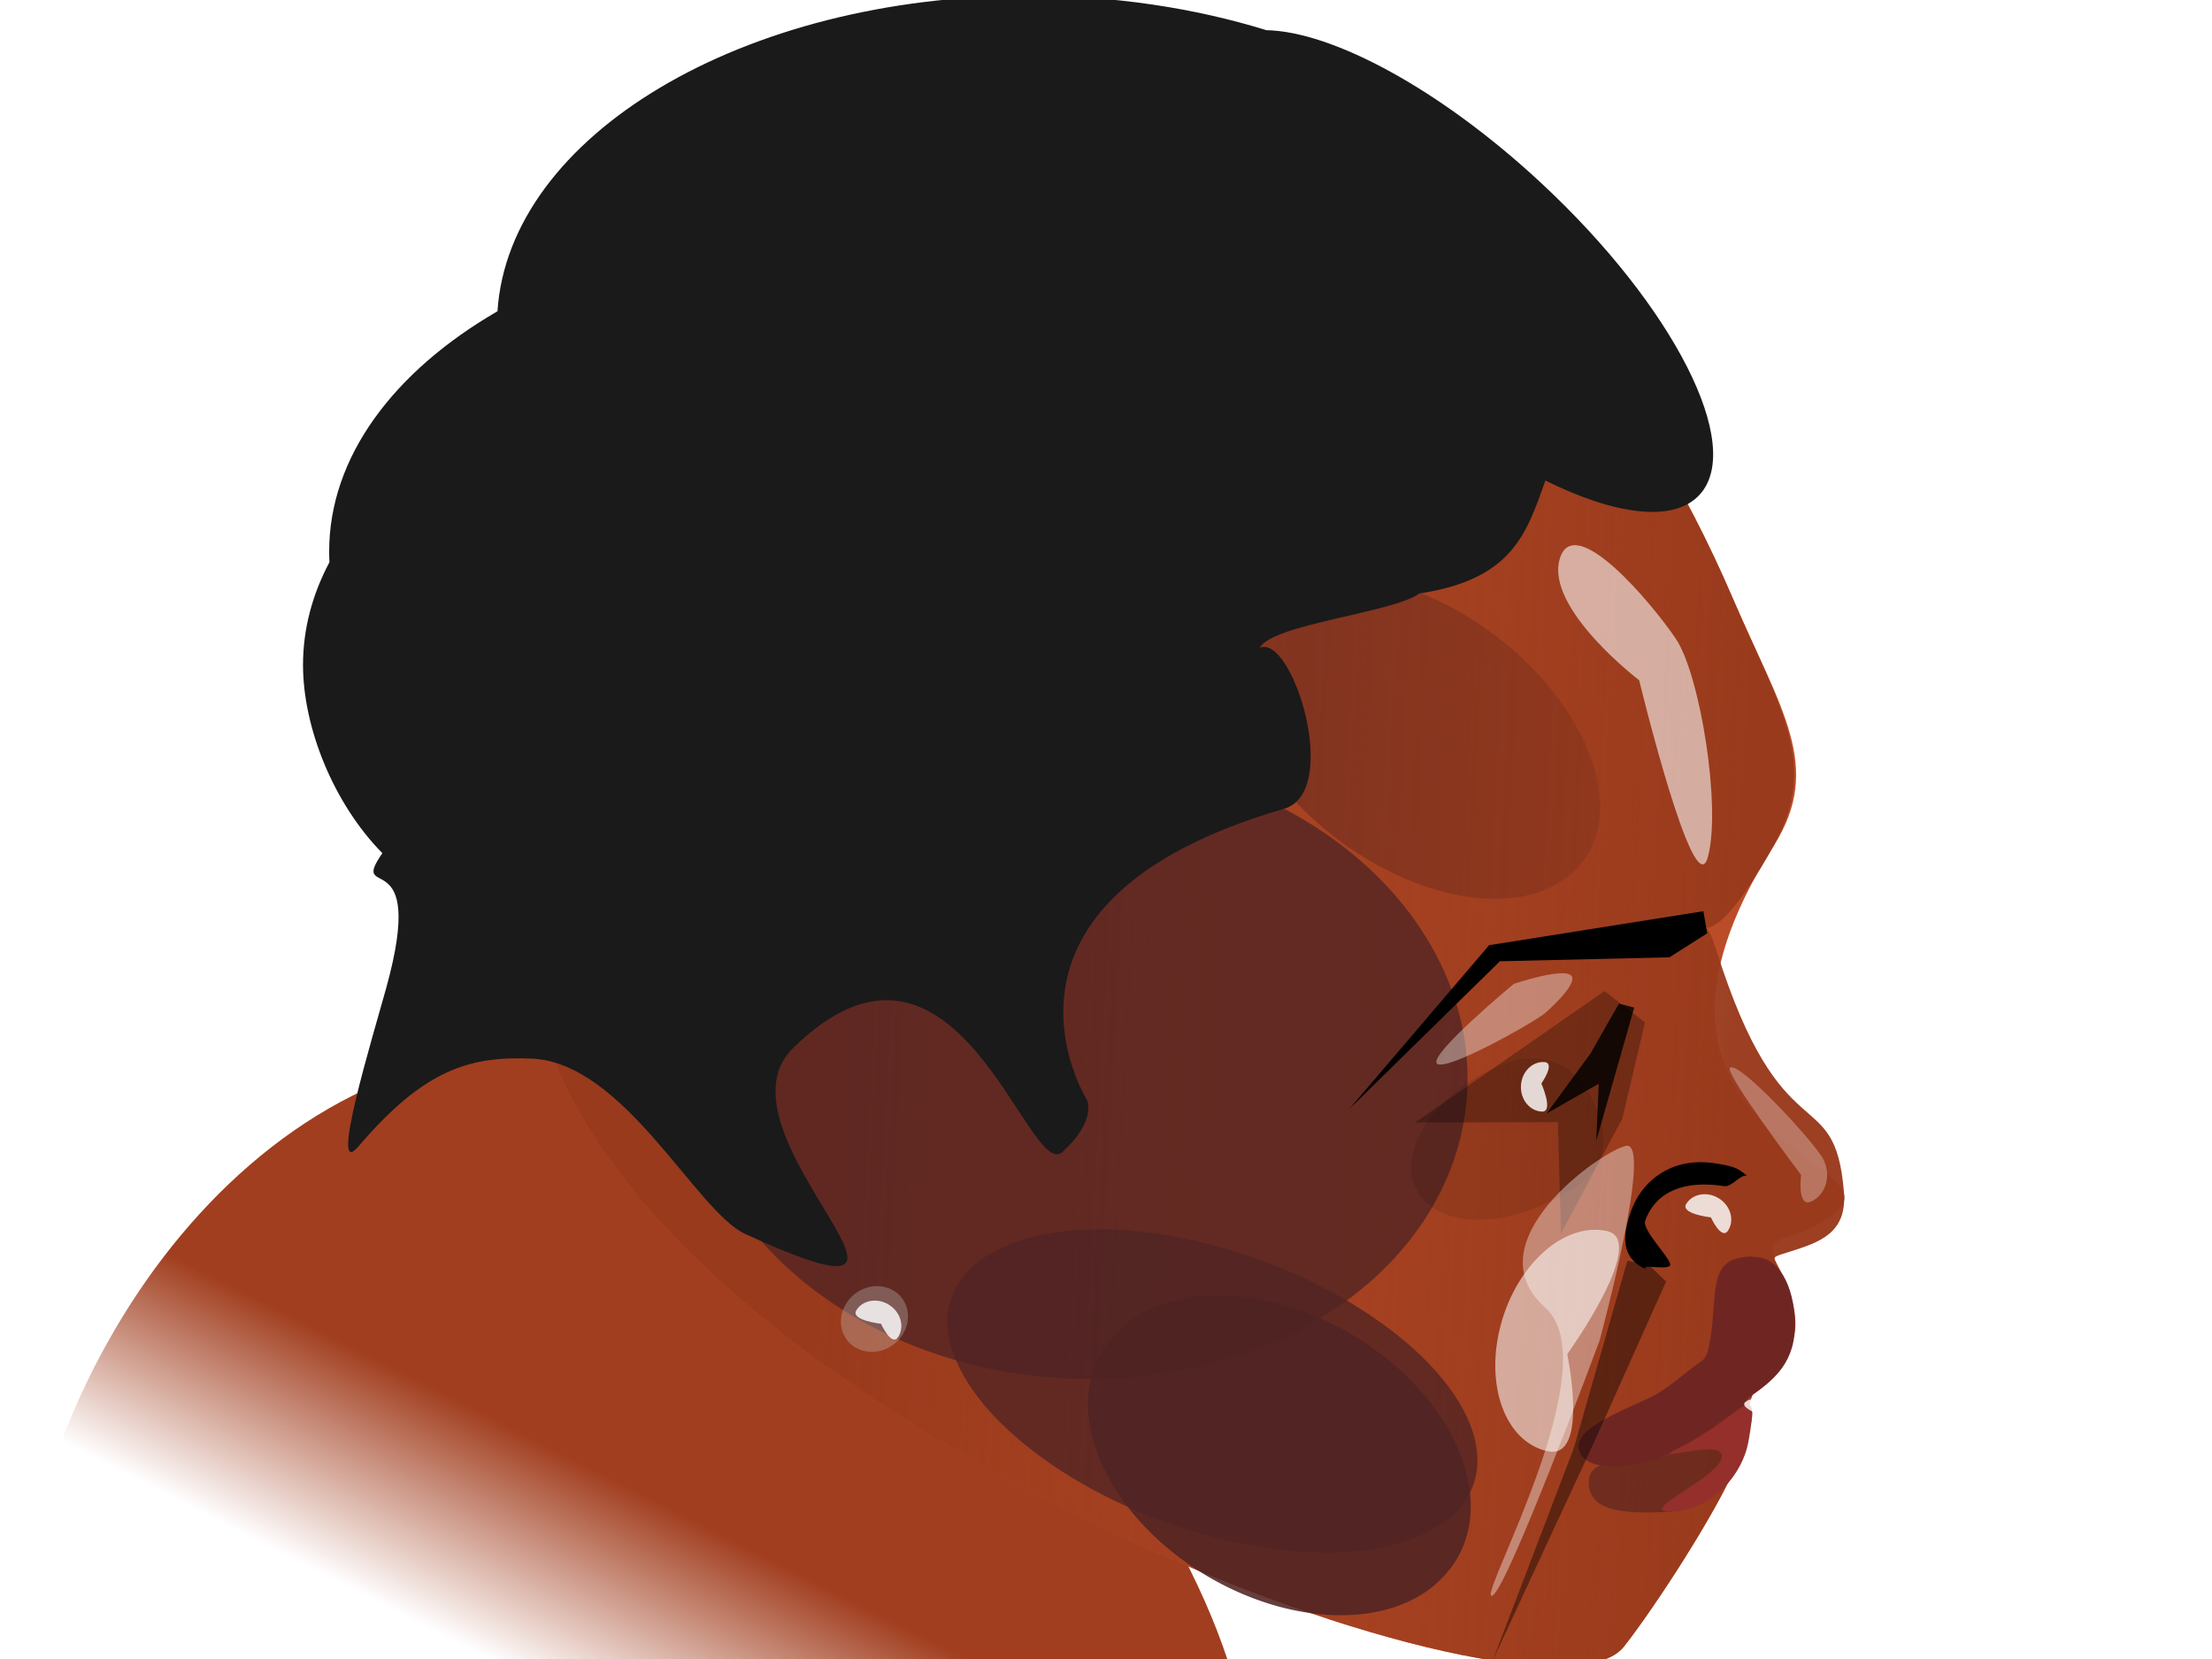 <?xml version="1.0" encoding="UTF-8"?>
<svg version="1.1" viewBox="0 0 2816 2112" xmlns="http://www.w3.org/2000/svg" xmlns:xlink="http://www.w3.org/1999/xlink">
<defs>
<filter id="s" x="-.325" y="-.342" width="1.651" height="1.684">
<feGaussianBlur stdDeviation="11.794"/>
</filter>
<filter id="p" x="-.325" y="-.342" width="1.651" height="1.684" color-interpolation-filters="sRGB">
<feGaussianBlur stdDeviation="11.794"/>
</filter>
<filter id="o" x="-.244" y="-.278" width="1.488" height="1.556">
<feGaussianBlur stdDeviation="15.775"/>
</filter>
<filter id="n" x="-.528" y="-.477" width="2.056" height="1.953">
<feGaussianBlur stdDeviation="16.623"/>
</filter>
<filter id="m" x="-.193" y="-.268" width="1.386" height="1.537">
<feGaussianBlur stdDeviation="19.201"/>
</filter>
<filter id="l">
<feGaussianBlur stdDeviation="5.3"/>
</filter>
<filter id="k">
<feGaussianBlur stdDeviation="2.149"/>
</filter>
<filter id="j">
<feGaussianBlur stdDeviation="6.914"/>
</filter>
<filter id="i">
<feGaussianBlur stdDeviation="5.27"/>
</filter>
<filter id="q" x="-.325" y="-.342" width="1.651" height="1.684" color-interpolation-filters="sRGB">
<feGaussianBlur stdDeviation="11.794"/>
</filter>
<filter id="h" x="-.168" y="-.088" width="1.336" height="1.177">
<feGaussianBlur stdDeviation="3.43"/>
</filter>
<filter id="g" x="-.164" y="-.162" width="1.328" height="1.324">
<feGaussianBlur stdDeviation="69.863"/>
</filter>
<filter id="f" x="-.152" y="-.177" width="1.305" height="1.353">
<feGaussianBlur stdDeviation="5.244"/>
</filter>
<filter id="r" x="-.325" y="-.342" width="1.651" height="1.684" color-interpolation-filters="sRGB">
<feGaussianBlur stdDeviation="11.794"/>
</filter>
<filter id="e" x="-.12" y="-.154" width="1.239" height="1.308">
<feGaussianBlur stdDeviation="15.125"/>
</filter>
<filter id="d" x="-.12" y="-.154" width="1.239" height="1.308" color-interpolation-filters="sRGB">
<feGaussianBlur stdDeviation="15.125"/>
</filter>
<filter id="c" x="-.12" y="-.154" width="1.239" height="1.308" color-interpolation-filters="sRGB">
<feGaussianBlur stdDeviation="15.125"/>
</filter>
<linearGradient id="b" x1="1197.9" x2="2116.1" y1="1534.5" y2="1946.8" gradientTransform="matrix(1.067 -.381 .418 .971 -872.34 404.56)" gradientUnits="userSpaceOnUse">
<stop stop-color="#993a1c" stop-opacity=".988" offset="0"/>
<stop stop-color="#993a1c" stop-opacity=".546" offset=".5"/>
<stop stop-color="#993a1c" stop-opacity=".972" offset="1"/>
</linearGradient>
<linearGradient id="a" x1="787.02" x2="662.34" y1="1886" y2="2131.5" gradientUnits="userSpaceOnUse">
<stop stop-color="#a13e1f" offset="0"/>
<stop stop-color="#a13e1f" stop-opacity="0" offset="1"/>
</linearGradient>
<filter id="v" x="-.277" y="-.111" width="1.554" height="1.222">
<feGaussianBlur stdDeviation="5.453"/>
</filter>
<filter id="u" x="-.112" y="-.191" width="1.224" height="1.381">
<feGaussianBlur stdDeviation="16.886"/>
</filter>
<filter id="t">
<feGaussianBlur stdDeviation="8.83"/>
</filter>
</defs>
<path d="m1593 2281.3c0 367.86-574.91-72.158-958.86-72.158-383.95 0-614.73 298.48-614.73-69.382 0-367.86 280.73-802.06 664.68-802.06 383.95 0 908.91 575.74 908.91 943.6z" color="#000000" fill="url(#a)"/>
<path d="m1590 1050.4c-116.68 0.69-227.53 81.529-262.59 198.53-35.234-13.452-71.233-22.14-106.72-24.969-168.29-13.416-261.14 109.4-207.38 274.31 49.025 150.39 203.03 283.82 357.41 316.34 17.157 88.895 84.323 161.03 180.16 180.19 6.31 1.262 12.645 2.267 18.969 3.031 88.927 62.877 198.2 96.843 292.12 83.125 149.8-21.88 203.83-156.77 120.72-301.31-29.467-51.244-72.223-96.803-121.81-133.31-25.068-68.392-81.661-122.19-158.06-141.53 52.838-35.868 94.207-89.712 112.53-154.31 38.596-136.07-39.606-268.25-174.66-295.25-16.881-3.375-33.838-4.943-50.688-4.844z" color="#000000" fill="#552624" filter="url(#g)" opacity=".947"/>
<path d="m2205.7 761.12c61.065 141.8 116.26 214.56 52.463 315.42-233.04 368.39 157.29 401.51 79.546 465.39-57.22 47.012-91.122 23.099-78.239 61.974 27.419 82.738 30.177 112.15-8.342 146.28-39.055 34.604-16.555 56.769-38.352 109.68-26.572 64.507-106.89 187.4-145.5 236.46-101.44 128.88-1173-262.21-1363.5-750.39-274.24-479.55-116.47-1030.8 347.05-1196.2 463.52-165.5 910.64 44.215 1154.9 611.43z" color="#000000" fill="#ba4d28"/>
<path transform="matrix(1.14 1.063 -1.409 1.067 1730 -2783.3)" d="m2128.7 1534.7a167.91 94.36 0 1 1-335.81 0 167.91 94.36 0 1 1 335.81 0z" color="#000000" fill="#502424" filter="url(#e)" opacity=".876"/>
<path d="m2205.7 761.12c61.065 141.8 110.77 211.29 52.463 315.42-98.478 175.87-96.827 57.675-73.523 131.96 83.887 267.4 150.83 165.53 162.76 308.36 4.486 53.679-31.562 64.777-70.316 77.039-14.081 4.455-19.925 5.719-17.616 10.004 41.348 76.732 30.177 112.15-8.342 146.28-39.055 34.604-16.555 56.769-38.352 109.68-26.572 64.507-106.89 187.4-145.5 236.46-101.44 128.88-1173-262.21-1363.5-750.39-274.24-479.55-116.47-1030.8 347.05-1196.2 463.52-165.5 910.64 44.215 1154.9 611.43z" color="#000000" fill="url(#b)"/>
<path transform="matrix(.648 2.318 -5.094 .774 7918.9 -4374.1)" d="m2128.7 1534.7a167.91 94.36 0 1 1-335.81 0 167.91 94.36 0 1 1 335.81 0z" color="#000000" fill="#502424" filter="url(#d)" opacity=".876"/>
<path d="m1309.9-5.558c-364.65 0-661.97 178.37-676.59 401.81-131.88 76.464-214.28 185.24-214.28 305.91 0 4.531 0.144 9.035 0.375 13.531-21.823 41.15-33.656 85.081-33.656 130.75 0 79.638 38.669 176.3 100.99 239.7-43.836 63.749 57.759-19.941 5.12 170.97-17.064 61.886-73.886 247.37-35.722 202.58 84.576-99.262 142.76-115.26 220.73-112.01 117.84 4.899 209.46 194.65 271.8 223.21 312.62 143.21-50.979-126.58 60.7-236.38 207.94-204.44 299.57 171.99 343.32 131.96 43.756-40.031 31.12-66.077 31.12-66.077s-158.35-251.9 250.82-370.77c73.473-21.346 10.987-222.71-30.872-205 15.913-30.002 170.81-44.849 203.13-69.085 118.73-17.98 136.35-76.212 160.51-143.78 89.022 44.084 163.09 53.847 196.06 18.312 57.861-62.359-32.745-240.54-202.41-397.97-128.19-118.94-264.81-191.97-348.91-193.69-90.981-28.13-193.63-43.969-302.25-43.969z" color="#000000" fill="#1a1a1a" opacity=".997"/>
<path d="m1718.1 1411.4 177.6-208.12 272.78-43.275 4.91 28.136-48.075 30.555-215.87 5.055z" color="#000000" fill-opacity=".99" filter="url(#l)"/>
<path d="m2094.2 1301.5-28.97 122.7-78.03 146.25-3.939-141.89-181.54 0.391 240.93-167.25z" color="#000000" fill-opacity=".99" filter="url(#j)" opacity=".531"/>
<path transform="matrix(.798 -.353 .301 .936 -92.882 702.04)" d="m2081.6 1553.3c0 52.114-28.172 75.755-120.9 75.755-92.732 0-167.91-42.246-167.91-94.36s75.174-94.36 167.91-94.36c92.732 0 120.9 60.851 120.9 112.96z" color="#000000" fill-opacity=".99" filter="url(#i)" opacity=".312"/>
<path d="m2164.1 1479.5c-43.354 0.198-74.704 27.097-87.118 60.83-11.466 31.156-14.54 60.898 18.443 75.468-8.432-8.037 33.436 3.423 30.741-6.992-2.694-10.415-35.918-43.405-31.747-54.74 14.187-38.551 51.196-51.668 100.84-44.018 9.538 1.47 21.119-16.308 28.957-12.842-11.818-11.28-21.01-13.177-41.483-16.331-6.205-0.956-12.438-1.403-18.631-1.375z" color="#000000" fill-opacity=".99" filter="url(#o)"/>
<path transform="matrix(.611 .392 -.366 .571 1416.6 -194.13)" d="m2217.3 1561.2c0 22.864-37.826-3.294-37.826-3.294s-49.18 26.158-49.18 3.294c0-22.864 19.477-41.398 43.503-41.398s43.503 18.535 43.503 41.398z" color="#000000" fill="#fff" fill-opacity=".99" filter="url(#s)" opacity=".91"/>
<path transform="matrix(1.276 1.901 -.764 2.77 521.04 -7528.5)" d="m2238.8 1575.4c0 22.864-83.056-24.35-83.056-24.35s-79.847 22.158-79.847-0.706c0-22.864 73.795-30.587 97.821-30.587s65.082 32.78 65.082 55.643z" color="#000000" fill="#fff" fill-opacity=".702" filter="url(#p)" opacity=".91"/>
<path transform="matrix(-.871 3.221 2.347 .515 237.12 -6098.5)" d="m2217.3 1561.2c0 22.864-37.826-3.294-37.826-3.294s-49.18 26.158-49.18 3.294c0-22.864 19.477-41.398 43.503-41.398s43.503 18.535 43.503 41.398z" color="#000000" fill="#fff" fill-opacity=".748" filter="url(#n)" opacity=".858"/>
<path d="m2221.1 1840c-12.433 38.441-44.488 82.303-96.716 84.677-52.228 2.374-101.89 1.513-101.89-37.658s63.462-16.232 110.33-39.403c81.601-40.344 116.96-96.299 88.275-7.616z" color="#000000" fill="#381a20" opacity=".448"/>
<path d="m2233.6 1600.3c-0.99 0.016-4.942-0.914-5.975-0.825-33.038 2.853-42.569 13.222-45.708 59.842-4.571 67.892-10.671 69.763-17.534 74.525-15.474 10.737-43.082 35.986-64.442 45.585-59.026 26.525-99.131 44.79-88.716 69.623 10.415 24.833 66.692 23.462 125.72-3.063 48.462-21.778 82.987-41.553 88.284-66.04 34.172-23.431 61.348-46.033 59.759-97.719-1.401-45.577-20.704-82.418-51.387-81.929z" color="#000000" fill="#6f2623"/>
<path d="m2032.1 1452.6 3.203-72.949-66.463 37.928 55.901-76.347 36.277-63.591 19.393 5.057z" color="#000000" filter="url(#k)" opacity=".91"/>
<path transform="matrix(-.542 .482 -.451 -.507 3823.3 1005.6)" d="m2373.3 1569.3c0 22.864-193.83 15.72-193.83 15.72s-92.729-42.118-84.42-63.18c5.724-14.509 52.423-16.812 76.449-16.812s201.8 41.407 201.8 64.271z" color="#000000" fill="#fff" fill-opacity=".99" filter="url(#m)" opacity=".611"/>
<path transform="matrix(.416 .857 -.811 .383 2649.7 -968.68)" d="m2217.3 1561.2c0 22.864-37.826-3.294-37.826-3.294s-168.14 35.188-170.24 24.209c-3.075-16.066 140.54-62.313 164.57-62.313s43.503 18.535 43.503 41.398z" color="#000000" fill="#fff" fill-opacity=".99" filter="url(#q)" opacity=".546"/>
<path transform="matrix(.031 -.725 .677 .029 839.95 2914.3)" d="m2217.3 1561.2c0 22.864-37.826-3.294-37.826-3.294s-49.18 26.158-49.18 3.294c0-22.864 19.477-41.398 43.503-41.398s43.503 18.535 43.503 41.398z" color="#000000" fill="#fff" fill-opacity=".99" filter="url(#h)" opacity=".91"/>
<path d="m2225.8 1835.6c-7.14 39.766-43.998 86.229-96.226 88.603-52.228 2.374 62.784-44.277 62.567-70.4-0.202-24.347-101.48 12.584-54.617-10.587 81.601-40.344 104.2-96.299 88.275-7.616z" color="#000000" fill="#942f2c"/>
<path transform="matrix(.346 .349 -.339 .282 2014 601.15)" d="m2217.3 1561.2c0 22.864-37.826-3.294-37.826-3.294s-49.18 26.158-49.18 3.294c0-22.864 19.477-41.398 43.503-41.398s43.503 18.535 43.503 41.398z" color="#000000" fill="#fff" fill-opacity=".99" filter="url(#f)" opacity=".91"/>
<path transform="matrix(-.069 .244 -.432 -.086 1911.5 1332.7)" d="m2128.7 1534.7a167.91 94.36 0 1 1-335.81 0 167.91 94.36 0 1 1 335.81 0z" color="#000000" fill="#ccc" fill-opacity=".99" opacity=".312"/>
<path transform="matrix(.611 .392 -.366 .571 360.09 -58.685)" d="m2217.3 1561.2c0 22.864-37.826-3.294-37.826-3.294s-49.18 26.158-49.18 3.294c0-22.864 19.477-41.398 43.503-41.398s43.503 18.535 43.503 41.398z" color="#000000" fill="#fff" fill-opacity=".99" filter="url(#r)" opacity=".91"/>
<path transform="matrix(-.713 3.221 1.921 .515 513.54 -6056.2)" d="m2261.4 1560.2c2.267 7.875-105.91 32.511-105.91 32.511s-80.268 6.286-75.375-10.414c4.236-14.456 51.265-83.436 68.411-28.205 14.681 47.294 111.1-0.066 112.88 6.107z" color="#000000" fill="#fff" fill-opacity=".748" filter="url(#v)" opacity=".713"/>
<path transform="matrix(1.643 1.063 -2.03 1.067 1437.4 -1951.1)" d="m2128.7 1534.7a167.91 94.36 0 1 1-335.81 0 167.91 94.36 0 1 1 335.81 0z" color="#000000" fill="#502424" filter="url(#c)" opacity=".876"/>
<path transform="matrix(-1.247 -.916 1.299 -1.399 2080.3 5795.7)" d="m2128.7 1534.7a167.91 94.36 0 1 1-335.81 0 167.91 94.36 0 1 1 335.81 0z" color="#000000" fill="#502424" filter="url(#u)" opacity=".935"/>
<path transform="matrix(.396 -.821 .918 .346 -430.84 3312.1)" d="m2141.1 1616 317.75-24.95 272.78-43.275 4.91 28.136-13.198 29.114-250.75 6.496z" color="#000000" fill-opacity=".99" filter="url(#t)" opacity=".645"/>
</svg>
